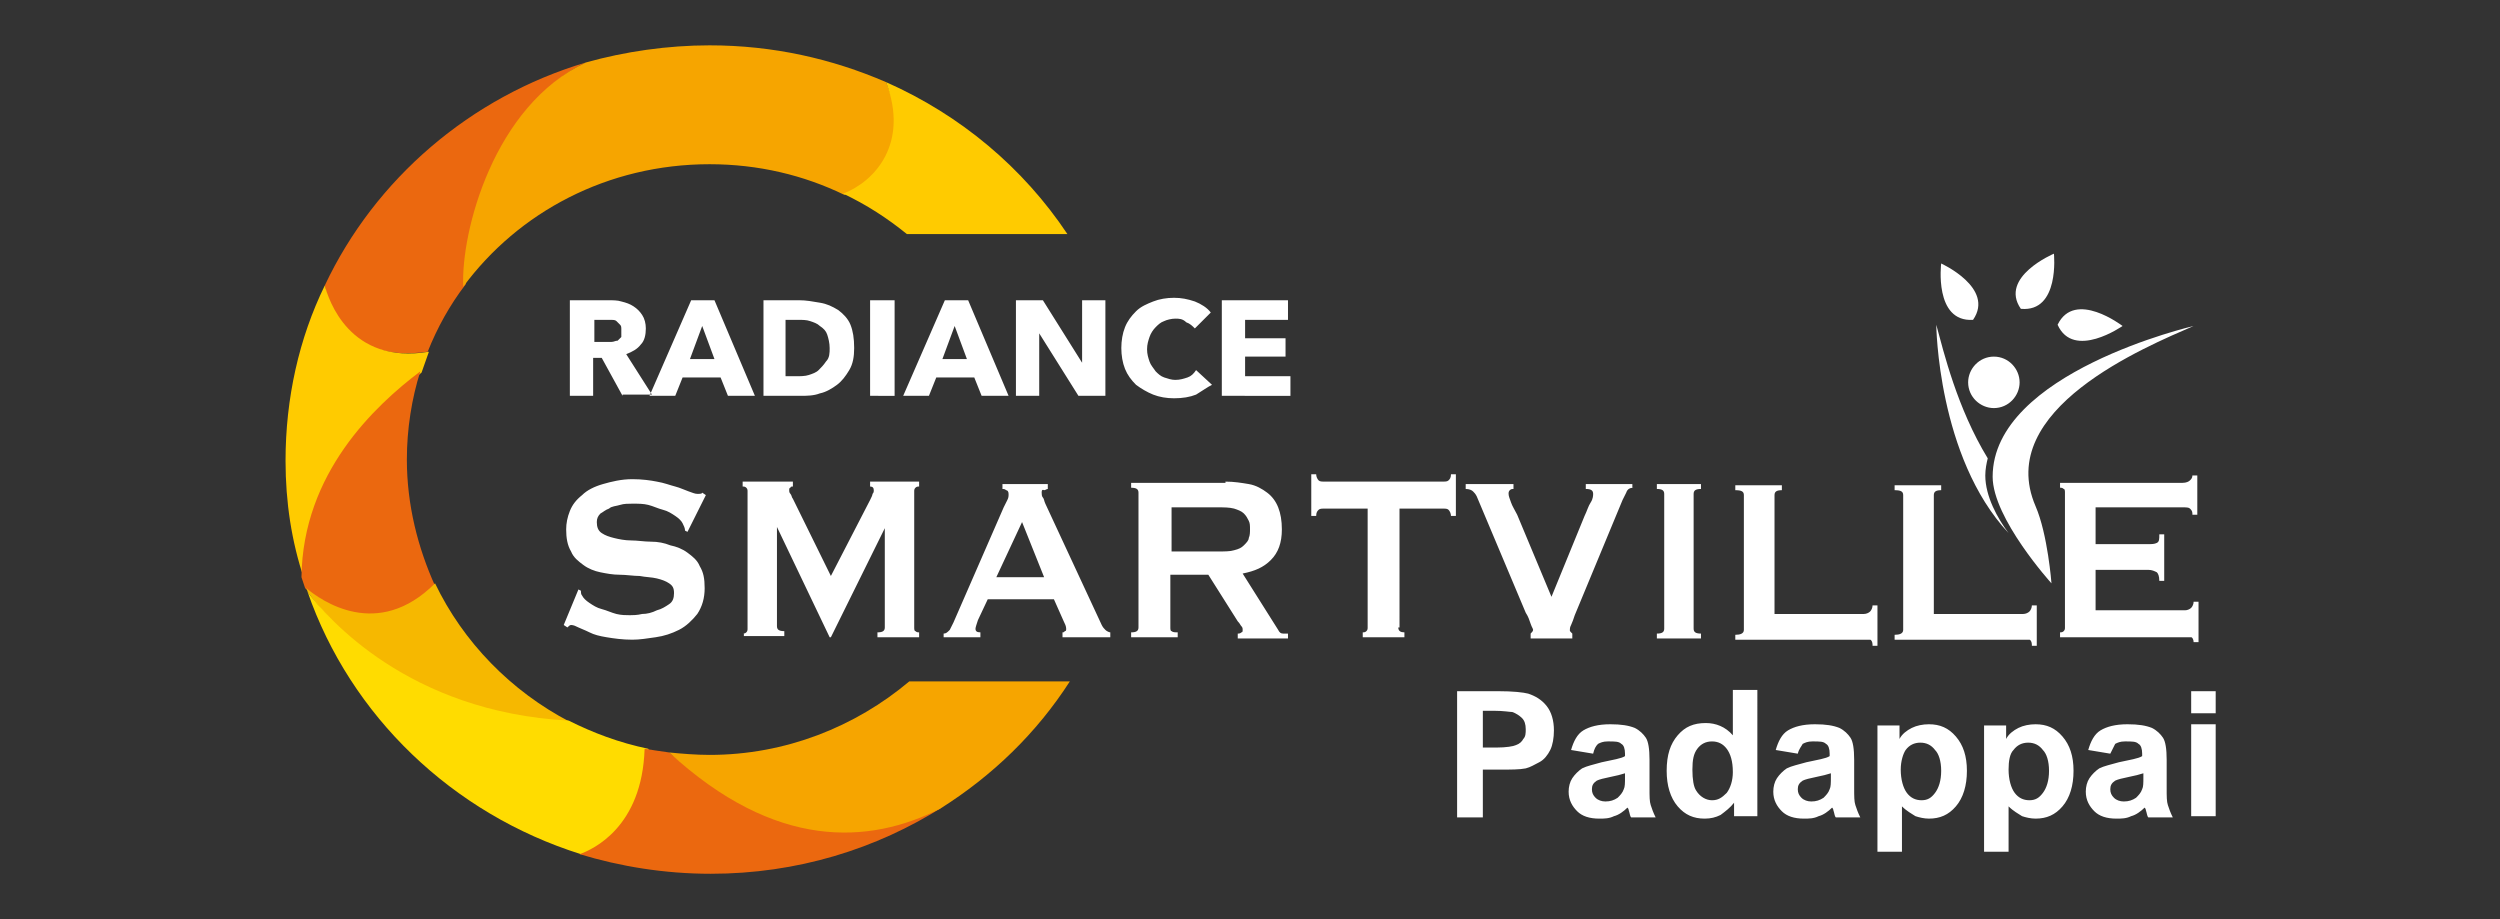 <?xml version="1.0" encoding="utf-8"?>
<!-- Generator: Adobe Illustrator 26.0.1, SVG Export Plug-In . SVG Version: 6.00 Build 0)  -->
<svg version="1.1" id="Layer_1" xmlns="http://www.w3.org/2000/svg" xmlns:xlink="http://www.w3.org/1999/xlink" x="0px" y="0px"
	 viewBox="0 0 204 75" style="enable-background:new 0 0 204 75;" xml:space="preserve">
<rect x="0" y="0" width="204" height="75" fill="#333333" stroke="none"/>
<style type="text/css">
	.st0{display:none;fill-rule:evenodd;clip-rule:evenodd;fill:#1E1E1E;}
	.st1{fill-rule:evenodd;clip-rule:evenodd;fill:#EB680F;}
	.st2{fill-rule:evenodd;clip-rule:evenodd;fill:#FFCB00;}
	.st3{fill-rule:evenodd;clip-rule:evenodd;fill:#F6B800;}
	.st4{fill-rule:evenodd;clip-rule:evenodd;fill:#FFDC00;}
	.st5{fill-rule:evenodd;clip-rule:evenodd;fill:#F6A500;}
	.st6{fill-rule:evenodd;clip-rule:evenodd;fill:#FFFFFF;}
</style>
<rect x="-50.5" class="st0" width="305" height="75"/>
<g>
	<g>
		<path class="st1" d="M26.5,23.3c0.2,1.2,1.5,6.4,8.4,5.4c0.8-2,1.8-3.8,3.1-5.5c0.8-5.7,3.1-14.9,9.8-18.1
			C38.4,7.9,30.6,14.6,26.5,23.3z"/>
		<path class="st2" d="M26.5,23.3c-2.1,4.3-3.2,9.2-3.2,14.3c0,3.4,0.5,6.6,1.5,9.6c0.2-7.8,5.9-13.7,9.6-16.8
			c0.2-0.6,0.4-1.1,0.6-1.7C28.5,29.8,26.8,24.4,26.5,23.3z"/>
		<path class="st1" d="M33.2,37.5c0-2.5,0.4-5,1.1-7.2c-3.7,2.8-9.6,8.3-9.7,16.8c0.1,0.3,0.2,0.6,0.3,0.9c1.2,1,6,4.5,10.6-0.2
			C34.1,44.7,33.2,41.2,33.2,37.5z"/>
		<path class="st3" d="M35.5,47.6C30.8,52.3,26.2,49,25,48c0,0.1,0.1,0.2,0.1,0.3c6.1,8.3,15.6,10.3,21.4,10.6
			C41.7,56.4,37.8,52.4,35.5,47.6z"/>
		<path class="st4" d="M46.4,58.8c-13.1-0.7-19.7-8.4-21.3-10.5c3.5,10.1,11.8,18.1,22.3,21.4c5.2-0.9,6.3-5.9,5.5-8.6
			C50.5,60.6,48.4,59.8,46.4,58.8z"/>
		<path class="st1" d="M58,71.3c7,0,13.5-2,19-5.5c-9.3,4.7-18-0.8-22.4-4.4c-0.7-0.1-1.4-0.2-2-0.3c-0.2,6.4-4.2,8.2-5.3,8.6
			C50.6,70.7,54.2,71.3,58,71.3z"/>
		<path class="st5" d="M74.2,55.6c-4.4,3.7-10.1,6-16.3,6c-1.1,0-2.3-0.1-3.3-0.2c8.7,8,16.3,7.5,22.1,4.6
			c4.3-2.7,7.9-6.2,10.6-10.4C85.3,55.6,75.4,55.6,74.2,55.6z"/>
		<path class="st5" d="M47.8,5.1c-7.5,3.5-10.2,13.8-10,18.3c4.5-6.1,11.8-10,20.1-10c4,0,7.7,0.9,11,2.5c6-2.1,4.2-7.3,3.4-9.2
			c-4.4-1.9-9.2-3-14.4-3C54.5,3.7,51,4.2,47.8,5.1z"/>
		<path class="st2" d="M72.3,6.7c1.9,5-0.9,8.1-3.5,9.1c1.9,0.9,3.6,2,5.2,3.3l13.1,0C83.5,13.7,78.4,9.4,72.3,6.7z"/>
		<path class="st6" d="M50.7,26.9c0-0.2,0-0.3-0.1-0.4c-0.1-0.1-0.2-0.2-0.3-0.3c-0.1-0.1-0.3-0.1-0.4-0.1c-0.2,0-0.3,0-0.4,0h-1
			v1.8h0.9c0.2,0,0.3,0,0.5,0c0.2,0,0.3-0.1,0.5-0.1c0.1-0.1,0.2-0.2,0.3-0.3C50.7,27.2,50.7,27.1,50.7,26.9L50.7,26.9z M50.8,32.3
			l-1.7-3.1h-0.7v3.1h-1.9v-7.8h3.1c0.4,0,0.8,0,1.1,0.1c0.4,0.1,0.7,0.2,1,0.4c0.3,0.2,0.5,0.4,0.7,0.7c0.2,0.3,0.3,0.7,0.3,1.1
			c0,0.5-0.1,1-0.4,1.3c-0.3,0.4-0.7,0.6-1.2,0.8l2.1,3.3H50.8L50.8,32.3z M57.3,26.6l-1,2.7h2L57.3,26.6L57.3,26.6z M59.4,32.3h2.2
			l-3.3-7.8h-1.9L53,32.3h2.1l0.6-1.5h3.1L59.4,32.3L59.4,32.3z M67.7,28.4c0-0.4-0.1-0.8-0.2-1.1c-0.1-0.3-0.3-0.5-0.6-0.7
			c-0.2-0.2-0.5-0.3-0.8-0.4c-0.3-0.1-0.6-0.1-1-0.1h-1v4.6h0.9c0.3,0,0.7,0,1-0.1c0.3-0.1,0.6-0.2,0.8-0.4c0.2-0.2,0.4-0.4,0.6-0.7
			C67.7,29.2,67.7,28.8,67.7,28.4L67.7,28.4z M69.7,28.4c0,0.7-0.1,1.3-0.4,1.8c-0.3,0.5-0.6,0.9-1,1.2c-0.4,0.3-0.9,0.6-1.4,0.7
			c-0.5,0.2-1.1,0.2-1.6,0.2h-3v-7.8h2.9c0.6,0,1.1,0.1,1.7,0.2c0.6,0.1,1,0.3,1.5,0.6c0.4,0.3,0.8,0.7,1,1.2
			C69.6,27,69.7,27.6,69.7,28.4L69.7,28.4z M71,24.5H73v7.8H71V24.5L71,24.5z M77.9,26.6l-1,2.7h2L77.9,26.6L77.9,26.6z M80.1,32.3
			l-0.6-1.5h-3.1l-0.6,1.5h-2.1l3.4-7.8h1.9l3.3,7.8H80.1L80.1,32.3z M88,32.3l-3.2-5.1h0l0,5.1h-1.9v-7.8h2.2l3.2,5.1h0l0-5.1h1.9
			v7.8H88L88,32.3z M97.6,32.2c-0.5,0.2-1.1,0.3-1.8,0.3c-0.6,0-1.2-0.1-1.7-0.3c-0.5-0.2-1-0.5-1.4-0.8c-0.4-0.4-0.7-0.8-0.9-1.3
			c-0.2-0.5-0.3-1.1-0.3-1.7c0-0.6,0.1-1.2,0.3-1.7c0.2-0.5,0.5-0.9,0.9-1.3c0.4-0.4,0.9-0.6,1.4-0.8c0.5-0.2,1.1-0.3,1.7-0.3
			c0.6,0,1.1,0.1,1.7,0.3c0.5,0.2,1,0.5,1.3,0.9l-1.3,1.3c-0.2-0.2-0.4-0.4-0.7-0.5C96.5,26,96.2,26,95.9,26c-0.3,0-0.7,0.1-0.9,0.2
			c-0.3,0.1-0.5,0.3-0.7,0.5c-0.2,0.2-0.4,0.5-0.5,0.8c-0.1,0.3-0.2,0.6-0.2,1c0,0.4,0.1,0.7,0.2,1c0.1,0.3,0.3,0.5,0.5,0.8
			c0.2,0.2,0.4,0.4,0.7,0.5c0.3,0.1,0.6,0.2,0.9,0.2c0.4,0,0.7-0.1,1-0.2c0.3-0.1,0.5-0.3,0.7-0.6l1.3,1.2
			C98.5,31.6,98.1,31.9,97.6,32.2L97.6,32.2z M99.7,32.3v-7.8h5.4v1.6h-3.5v1.5h3.3v1.5h-3.3v1.6h3.7v1.6H99.7z"/>
		<path class="st6" d="M47.2,48.1l0.2,0.1c0,0.1,0,0.3,0.1,0.4c0.1,0.2,0.3,0.4,0.6,0.6c0.3,0.2,0.6,0.4,1,0.5
			c0.4,0.1,0.8,0.3,1.2,0.4c0.4,0.1,0.8,0.1,1.1,0.1c0.2,0,0.6,0,1-0.1c0.4,0,0.8-0.1,1.2-0.3c0.4-0.1,0.7-0.3,1-0.5
			c0.3-0.2,0.4-0.5,0.4-0.9c0-0.4-0.1-0.6-0.4-0.8c-0.3-0.2-0.6-0.3-1-0.4c-0.4-0.1-0.9-0.1-1.4-0.2c-0.5,0-1.1-0.1-1.6-0.1
			c-0.6,0-1.1-0.1-1.6-0.2c-0.5-0.1-1-0.3-1.4-0.6c-0.4-0.3-0.8-0.6-1-1.1c-0.3-0.5-0.4-1.1-0.4-1.8c0-0.5,0.1-1,0.3-1.5
			c0.2-0.5,0.5-0.9,1-1.3c0.4-0.4,1-0.7,1.7-0.9c0.7-0.2,1.5-0.4,2.4-0.4c0.8,0,1.5,0.1,2,0.2c0.6,0.1,1.1,0.3,1.5,0.4
			c0.4,0.1,0.8,0.3,1.1,0.4c0.3,0.1,0.5,0.2,0.7,0.2c0.2,0,0.4,0,0.4-0.1l0.3,0.2l-1.5,3l-0.2-0.1c0-0.2-0.1-0.4-0.2-0.6
			c-0.1-0.2-0.3-0.4-0.6-0.6c-0.3-0.2-0.6-0.4-1-0.5c-0.4-0.1-0.8-0.3-1.2-0.4c-0.4-0.1-0.8-0.1-1.3-0.1c-0.3,0-0.7,0-1,0.1
			c-0.3,0.1-0.7,0.1-0.9,0.3c-0.3,0.1-0.5,0.3-0.7,0.4c-0.2,0.2-0.3,0.4-0.3,0.7c0,0.4,0.1,0.7,0.4,0.9c0.3,0.2,0.6,0.3,1,0.4
			c0.4,0.1,0.9,0.2,1.4,0.2c0.5,0,1.1,0.1,1.6,0.1c0.6,0,1.1,0.1,1.6,0.3c0.5,0.1,1,0.3,1.4,0.6c0.4,0.3,0.8,0.6,1,1.1
			c0.3,0.5,0.4,1,0.4,1.8c0,0.8-0.2,1.5-0.6,2.1c-0.4,0.5-0.9,1-1.5,1.3c-0.6,0.3-1.2,0.5-1.9,0.6c-0.7,0.1-1.3,0.2-1.9,0.2
			c-0.8,0-1.5-0.1-2.1-0.2c-0.6-0.1-1-0.2-1.4-0.4c-0.4-0.2-0.7-0.3-0.9-0.4c-0.2-0.1-0.4-0.2-0.6-0.2c-0.1,0-0.2,0.1-0.3,0.2L46,51
			L47.2,48.1L47.2,48.1z M60.6,51.7c0.1,0,0.2,0,0.3-0.1c0.1-0.1,0.1-0.2,0.1-0.3V40.1c0-0.1,0-0.2-0.1-0.3
			c-0.1-0.1-0.2-0.1-0.3-0.1v-0.4h4.1v0.4c-0.1,0-0.2,0-0.2,0.1c-0.1,0-0.1,0.1-0.1,0.2c0,0.1,0,0.2,0.1,0.3
			c0.1,0.1,0.1,0.3,0.2,0.4l3.1,6.3l3.2-6.2c0.1-0.2,0.2-0.4,0.2-0.5c0.1-0.1,0.1-0.2,0.1-0.3c0-0.2-0.1-0.3-0.3-0.3v-0.4H75v0.4
			c-0.1,0-0.2,0-0.3,0.1c-0.1,0.1-0.1,0.2-0.1,0.3v11.1c0,0.1,0,0.3,0.1,0.3c0.1,0.1,0.2,0.1,0.3,0.1v0.4h-3.4v-0.4
			c0.4,0,0.6-0.1,0.6-0.4v-8.1h0l-4.4,8.9h-0.1l-4.3-9h0v8.1c0,0.3,0.2,0.4,0.6,0.4v0.4h-3.3V51.7L60.6,51.7z M85.2,47.1l-1.8-4.5
			l-2.1,4.5H85.2L85.2,47.1z M77,51.7c0.2,0,0.3-0.1,0.5-0.3c0.1-0.2,0.2-0.4,0.3-0.6l4.1-9.4c0.1-0.2,0.2-0.4,0.3-0.6
			c0.1-0.2,0.1-0.3,0.1-0.5c0-0.2-0.1-0.3-0.2-0.3c-0.1-0.1-0.2-0.1-0.3-0.1v-0.4h3.7v0.4c-0.1,0-0.2,0.1-0.3,0.1
			C85,39.9,85,40.1,85,40.2c0,0.1,0,0.3,0.1,0.4c0.1,0.1,0.1,0.3,0.2,0.5l4.6,9.9c0.1,0.2,0.2,0.3,0.3,0.4c0.1,0.1,0.3,0.2,0.4,0.2
			v0.4h-3.9v-0.4c0.1,0,0.1,0,0.2-0.1c0.1,0,0.1-0.1,0.1-0.2c0-0.2-0.1-0.4-0.2-0.6L86,48.9h-5.4l-0.8,1.7c-0.1,0.3-0.2,0.6-0.2,0.7
			c0,0.2,0.1,0.3,0.4,0.3v0.4H77V51.7L77,51.7z M99.4,45c0.5,0,1,0,1.3-0.1c0.4-0.1,0.6-0.2,0.8-0.4c0.2-0.2,0.4-0.4,0.4-0.6
			c0.1-0.2,0.1-0.5,0.1-0.7c0-0.3,0-0.5-0.1-0.7c-0.1-0.2-0.2-0.4-0.4-0.6c-0.2-0.2-0.5-0.3-0.8-0.4c-0.4-0.1-0.8-0.1-1.3-0.1h-3.8
			V45H99.4L99.4,45z M100,39.3c0.7,0,1.3,0.1,1.9,0.2c0.6,0.1,1.1,0.4,1.5,0.7c0.4,0.3,0.7,0.7,0.9,1.2c0.2,0.5,0.3,1.1,0.3,1.8
			c0,1.1-0.3,1.9-0.9,2.5c-0.6,0.6-1.3,0.9-2.3,1.1l2.9,4.6c0.1,0.2,0.2,0.3,0.4,0.3c0.1,0,0.3,0,0.4,0v0.4H101v-0.4
			c0.1,0,0.2,0,0.3-0.1c0.1,0,0.1-0.1,0.1-0.2c0-0.1,0-0.2-0.1-0.3c-0.1-0.1-0.1-0.2-0.3-0.4l-2.4-3.8h-3.1v4.3c0,0.1,0,0.3,0.1,0.3
			c0.1,0.1,0.3,0.1,0.5,0.1v0.4h-3.8v-0.4c0.4,0,0.6-0.1,0.6-0.4v-11c0-0.3-0.2-0.4-0.6-0.4v-0.4H100L100,39.3z M114.1,51.2
			c0,0.3,0.2,0.4,0.5,0.4v0.4h-3.4v-0.4c0.1,0,0.2,0,0.3-0.1c0.1-0.1,0.1-0.2,0.1-0.3v-9.7H108c-0.1,0-0.3,0-0.4,0.1
			c-0.1,0.1-0.2,0.2-0.2,0.5H107v-3.4h0.4c0,0.2,0.1,0.4,0.2,0.5c0.1,0.1,0.3,0.1,0.4,0.1h9.8c0.1,0,0.3,0,0.4-0.1
			c0.1-0.1,0.2-0.2,0.2-0.5h0.4v3.4h-0.4c0-0.2-0.1-0.4-0.2-0.5c-0.1-0.1-0.3-0.1-0.4-0.1h-3.6V51.2L114.1,51.2z M133.3,39.8
			c-0.3,0-0.5,0.1-0.6,0.4c-0.1,0.2-0.2,0.4-0.3,0.6l-3.9,9.4c-0.1,0.3-0.2,0.6-0.3,0.8c-0.1,0.2-0.1,0.3-0.1,0.4
			c0,0.1,0,0.1,0.1,0.2c0,0,0.1,0.1,0.1,0.1v0.4h-3.4v-0.4c0.1-0.1,0.2-0.2,0.2-0.3c0-0.1-0.1-0.2-0.2-0.5c-0.1-0.3-0.2-0.6-0.4-0.9
			l-4-9.5c-0.1-0.2-0.2-0.3-0.3-0.4c-0.1-0.1-0.3-0.2-0.6-0.2v-0.4h3.9v0.4c-0.1,0-0.2,0-0.3,0.1c-0.1,0.1-0.1,0.2-0.1,0.3
			c0,0.2,0.1,0.4,0.2,0.7c0.1,0.3,0.3,0.6,0.5,1l2.8,6.7l2.7-6.6c0.2-0.4,0.3-0.8,0.5-1.1c0.2-0.3,0.2-0.6,0.2-0.7
			c0-0.3-0.2-0.4-0.6-0.4v-0.4h3.8V39.8L133.3,39.8z M135.2,51.7c0.4,0,0.6-0.1,0.6-0.4v-11c0-0.3-0.2-0.4-0.6-0.4v-0.4h3.6v0.4
			c-0.4,0-0.6,0.1-0.6,0.4v11c0,0.3,0.2,0.4,0.6,0.4v0.4h-3.6V51.7L135.2,51.7z M152.8,52.6c0-0.2-0.1-0.4-0.2-0.4
			c-0.1,0-0.3,0-0.5,0h-10.5v-0.4c0.4,0,0.7-0.1,0.7-0.4v-11c0-0.3-0.2-0.4-0.7-0.4v-0.4h3.8v0.4c-0.4,0-0.6,0.1-0.6,0.4v9.7h7.3
			c0.2,0,0.4-0.1,0.5-0.2c0.1-0.1,0.2-0.3,0.2-0.5h0.4v3.3H152.8L152.8,52.6z M165.8,52.6c0-0.2-0.1-0.4-0.2-0.4c-0.1,0-0.3,0-0.5,0
			h-10.5v-0.4c0.4,0,0.7-0.1,0.7-0.4v-11c0-0.3-0.2-0.4-0.7-0.4v-0.4h3.8v0.4c-0.4,0-0.6,0.1-0.6,0.4v9.7h7.3c0.2,0,0.4-0.1,0.5-0.2
			c0.1-0.1,0.2-0.3,0.2-0.5h0.4v3.3H165.8L165.8,52.6z M178.9,41.9c0-0.2-0.1-0.3-0.2-0.4c-0.1-0.1-0.3-0.1-0.6-0.1H171v3h4.3
			c0.3,0,0.5,0,0.7-0.1c0.2-0.1,0.2-0.3,0.2-0.7h0.4v3.8h-0.4c0-0.4-0.1-0.6-0.2-0.7c-0.2-0.1-0.4-0.2-0.7-0.2H171v3.3h7.3
			c0.2,0,0.4-0.1,0.5-0.2c0.1-0.1,0.2-0.3,0.2-0.5h0.4v3.3h-0.4c0-0.2-0.1-0.4-0.2-0.4c-0.1,0-0.3,0-0.5,0h-10.2v-0.4
			c0.1,0,0.2,0,0.3-0.1c0.1-0.1,0.1-0.2,0.1-0.3v-11c0-0.1,0-0.3-0.1-0.3c-0.1-0.1-0.2-0.1-0.3-0.1v-0.4h10c0.3,0,0.5-0.1,0.6-0.2
			c0.1-0.1,0.2-0.2,0.2-0.4h0.4v3.2H178.9z"/>
		<path class="st6" d="M158.4,21.5c0,0,4.4,2,2.6,4.6C157.8,26.3,158.4,21.5,158.4,21.5L158.4,21.5z M167.6,20.7
			c0,0,0.5,4.8-2.7,4.5C163.1,22.6,167.6,20.7,167.6,20.7L167.6,20.7z M173.2,26.6c0,0-3.9-3-5.3-0.1
			C169.2,29.4,173.2,26.6,173.2,26.6L173.2,26.6z M162,38.8c0-0.5,0.1-1,0.2-1.4c-2.5-4.1-3.6-8.7-4.2-10.9c0,0,0.1,10.8,5.9,17
			C163,42.3,162,40.5,162,38.8L162,38.8z M166.1,41.3c1,2.3,1.3,6.3,1.3,6.3s-4.8-5.3-4.8-8.7c0-8.5,16.4-12.3,16.4-12.3
			C175.1,28.3,162.7,33.4,166.1,41.3L166.1,41.3z M164.8,31.2c0,1.1-0.9,2.1-2.1,2.1c-1.1,0-2.1-0.9-2.1-2.1c0-1.1,0.9-2.1,2.1-2.1
			C163.9,29.1,164.8,30.1,164.8,31.2z"/>
	</g>
	<path class="st6" d="M118.9,66.6V56.4h3.3c1.3,0,2.1,0.1,2.5,0.2c0.6,0.2,1.1,0.5,1.5,1c0.4,0.5,0.6,1.2,0.6,2
		c0,0.6-0.1,1.2-0.3,1.6c-0.2,0.4-0.5,0.8-0.9,1c-0.4,0.2-0.7,0.4-1.1,0.5c-0.5,0.1-1.2,0.1-2.1,0.1H121v3.9H118.9L118.9,66.6z
		 M121,58.1V61h1.1c0.8,0,1.4-0.1,1.6-0.2c0.3-0.1,0.5-0.3,0.6-0.5c0.2-0.2,0.2-0.5,0.2-0.8c0-0.4-0.1-0.7-0.3-0.9
		c-0.2-0.2-0.5-0.4-0.8-0.5c-0.2,0-0.7-0.1-1.5-0.1H121L121,58.1z M130,61.5l-1.8-0.3c0.2-0.7,0.5-1.3,1-1.6
		c0.5-0.3,1.2-0.5,2.2-0.5c0.9,0,1.5,0.1,2,0.3c0.4,0.2,0.7,0.5,0.9,0.8c0.2,0.3,0.3,0.9,0.3,1.8l0,2.3c0,0.7,0,1.1,0.1,1.4
		c0.1,0.3,0.2,0.6,0.4,1h-2c-0.1-0.1-0.1-0.3-0.2-0.6c0-0.1-0.1-0.2-0.1-0.2c-0.3,0.3-0.7,0.6-1.1,0.7c-0.4,0.2-0.8,0.2-1.2,0.2
		c-0.8,0-1.4-0.2-1.8-0.6c-0.4-0.4-0.7-0.9-0.7-1.6c0-0.4,0.1-0.8,0.3-1.1c0.2-0.3,0.5-0.6,0.8-0.8c0.4-0.2,0.9-0.3,1.6-0.5
		c0.9-0.2,1.6-0.3,1.9-0.5v-0.2c0-0.4-0.1-0.7-0.3-0.8c-0.2-0.2-0.5-0.2-1.1-0.2c-0.4,0-0.6,0.1-0.8,0.2
		C130.2,60.9,130.1,61.1,130,61.5L130,61.5z M132.6,63.1c-0.3,0.1-0.7,0.2-1.2,0.3c-0.5,0.1-0.9,0.2-1.1,0.3
		c-0.3,0.2-0.4,0.4-0.4,0.7c0,0.3,0.1,0.5,0.3,0.7c0.2,0.2,0.5,0.3,0.8,0.3c0.4,0,0.7-0.1,1-0.3c0.2-0.2,0.4-0.4,0.5-0.7
		c0.1-0.2,0.1-0.5,0.1-1V63.1L132.6,63.1z M143.3,66.6h-1.8v-1.1c-0.3,0.4-0.7,0.7-1.1,1c-0.4,0.2-0.8,0.3-1.3,0.3
		c-0.9,0-1.6-0.3-2.2-1c-0.6-0.7-0.9-1.7-0.9-2.9c0-1.3,0.3-2.2,0.9-2.9c0.6-0.7,1.3-1,2.3-1c0.8,0,1.6,0.3,2.2,1v-3.7h2V66.6
		L143.3,66.6z M138.1,62.8c0,0.8,0.1,1.4,0.3,1.7c0.3,0.5,0.8,0.8,1.3,0.8c0.5,0,0.8-0.2,1.2-0.6c0.3-0.4,0.5-1,0.5-1.7
		c0-0.9-0.2-1.5-0.5-1.9c-0.3-0.4-0.7-0.6-1.2-0.6c-0.5,0-0.9,0.2-1.2,0.6C138.2,61.5,138.1,62,138.1,62.8L138.1,62.8z M146.7,61.5
		l-1.8-0.3c0.2-0.7,0.5-1.3,1-1.6c0.5-0.3,1.2-0.5,2.2-0.5c0.9,0,1.5,0.1,2,0.3c0.4,0.2,0.7,0.5,0.9,0.8c0.2,0.3,0.3,0.9,0.3,1.8
		l0,2.3c0,0.7,0,1.1,0.1,1.4c0.1,0.3,0.2,0.6,0.4,1h-2c-0.1-0.1-0.1-0.3-0.2-0.6c0-0.1-0.1-0.2-0.1-0.2c-0.3,0.3-0.7,0.6-1.1,0.7
		c-0.4,0.2-0.8,0.2-1.2,0.2c-0.8,0-1.4-0.2-1.8-0.6c-0.4-0.4-0.7-0.9-0.7-1.6c0-0.4,0.1-0.8,0.3-1.1c0.2-0.3,0.5-0.6,0.8-0.8
		c0.4-0.2,0.9-0.3,1.6-0.5c0.9-0.2,1.6-0.3,1.9-0.5v-0.2c0-0.4-0.1-0.7-0.3-0.8c-0.2-0.2-0.5-0.2-1.1-0.2c-0.4,0-0.6,0.1-0.8,0.2
		C147,60.9,146.8,61.1,146.7,61.5L146.7,61.5z M149.4,63.1c-0.3,0.1-0.7,0.2-1.2,0.3c-0.5,0.1-0.9,0.2-1.1,0.3
		c-0.3,0.2-0.4,0.4-0.4,0.7c0,0.3,0.1,0.5,0.3,0.7c0.2,0.2,0.5,0.3,0.8,0.3c0.4,0,0.7-0.1,1-0.3c0.2-0.2,0.4-0.4,0.5-0.7
		c0.1-0.2,0.1-0.5,0.1-1V63.1L149.4,63.1z M153.2,59.2h1.8v1.1c0.2-0.4,0.6-0.7,1-0.9c0.4-0.2,0.9-0.3,1.4-0.3c0.9,0,1.6,0.3,2.2,1
		c0.6,0.7,0.9,1.6,0.9,2.8c0,1.2-0.3,2.2-0.9,2.9c-0.6,0.7-1.3,1-2.2,1c-0.4,0-0.8-0.1-1.1-0.2c-0.3-0.2-0.7-0.4-1.1-0.8v3.7h-2
		V59.2L153.2,59.2z M155.1,62.8c0,0.8,0.2,1.5,0.5,1.9c0.3,0.4,0.7,0.6,1.2,0.6c0.5,0,0.8-0.2,1.1-0.6c0.3-0.4,0.5-1,0.5-1.8
		c0-0.8-0.2-1.4-0.5-1.7c-0.3-0.4-0.7-0.6-1.2-0.6c-0.5,0-0.9,0.2-1.2,0.6C155.3,61.5,155.1,62.1,155.1,62.8L155.1,62.8z
		 M161.9,59.2h1.8v1.1c0.2-0.4,0.6-0.7,1-0.9c0.4-0.2,0.9-0.3,1.4-0.3c0.9,0,1.6,0.3,2.2,1c0.6,0.7,0.9,1.6,0.9,2.8
		c0,1.2-0.3,2.2-0.9,2.9c-0.6,0.7-1.3,1-2.2,1c-0.4,0-0.8-0.1-1.1-0.2c-0.3-0.2-0.7-0.4-1.1-0.8v3.7h-2V59.2L161.9,59.2z
		 M163.9,62.8c0,0.8,0.2,1.5,0.5,1.9c0.3,0.4,0.7,0.6,1.2,0.6c0.5,0,0.8-0.2,1.1-0.6c0.3-0.4,0.5-1,0.5-1.8c0-0.8-0.2-1.4-0.5-1.7
		c-0.3-0.4-0.7-0.6-1.2-0.6c-0.5,0-0.9,0.2-1.2,0.6C164,61.5,163.9,62.1,163.9,62.8L163.9,62.8z M172.2,61.5l-1.8-0.3
		c0.2-0.7,0.5-1.3,1-1.6c0.5-0.3,1.2-0.5,2.2-0.5c0.9,0,1.5,0.1,2,0.3c0.4,0.2,0.7,0.5,0.9,0.8c0.2,0.3,0.3,0.9,0.3,1.8l0,2.3
		c0,0.7,0,1.1,0.1,1.4c0.1,0.3,0.2,0.6,0.4,1h-2c-0.1-0.1-0.1-0.3-0.2-0.6c0-0.1-0.1-0.2-0.1-0.2c-0.3,0.3-0.7,0.6-1.1,0.7
		c-0.4,0.2-0.8,0.2-1.2,0.2c-0.8,0-1.4-0.2-1.8-0.6c-0.4-0.4-0.7-0.9-0.7-1.6c0-0.4,0.1-0.8,0.3-1.1c0.2-0.3,0.5-0.6,0.8-0.8
		c0.4-0.2,0.9-0.3,1.6-0.5c0.9-0.2,1.6-0.3,1.9-0.5v-0.2c0-0.4-0.1-0.7-0.3-0.8c-0.2-0.2-0.5-0.2-1.1-0.2c-0.4,0-0.6,0.1-0.8,0.2
		C172.5,60.9,172.4,61.1,172.2,61.5L172.2,61.5z M174.9,63.1c-0.3,0.1-0.7,0.2-1.2,0.3c-0.5,0.1-0.9,0.2-1.1,0.3
		c-0.3,0.2-0.4,0.4-0.4,0.7c0,0.3,0.1,0.5,0.3,0.7c0.2,0.2,0.5,0.3,0.8,0.3c0.4,0,0.7-0.1,1-0.3c0.2-0.2,0.4-0.4,0.5-0.7
		c0.1-0.2,0.1-0.5,0.1-1V63.1L174.9,63.1z M178.8,58.2v-1.8h2v1.8H178.8L178.8,58.2z M178.8,66.6v-7.5h2v7.5H178.8z"/>
</g>
</svg>
